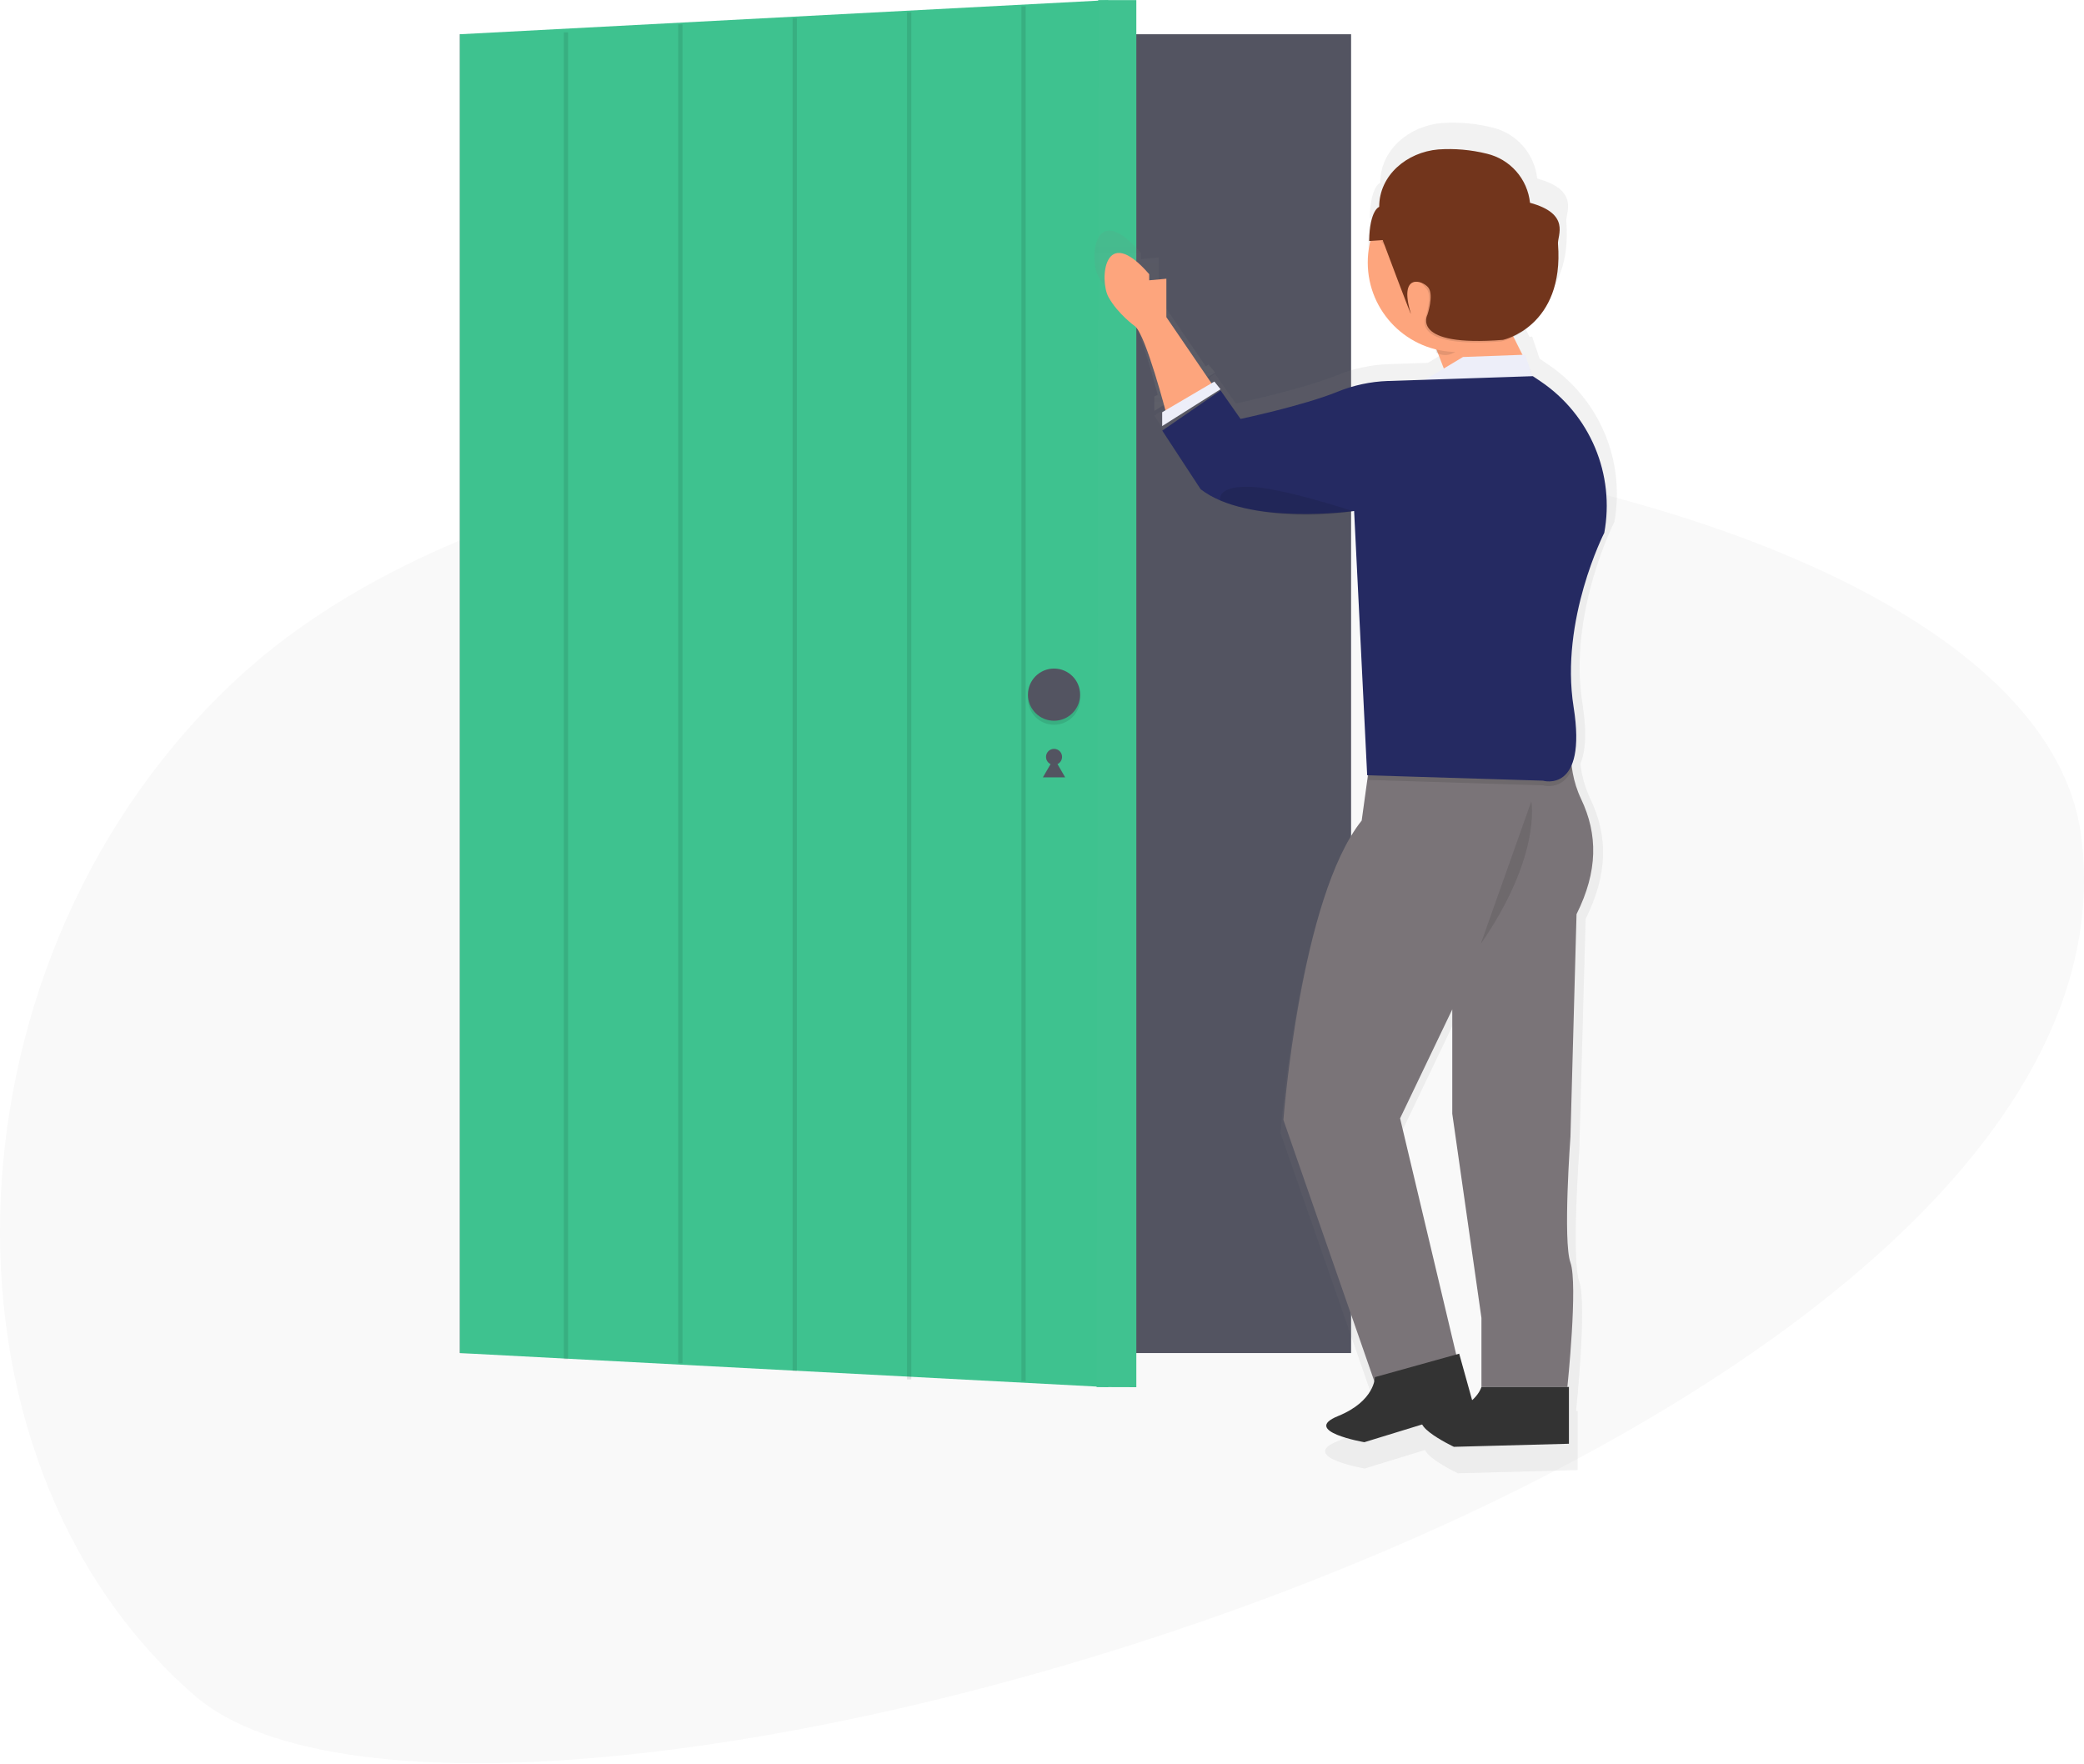 <svg width="580" height="491" viewBox="0 0 580 491" fill="none" xmlns="http://www.w3.org/2000/svg">
<path opacity="0.21" d="M54.059 471.768C-22.701 404.755 -17.015 265.043 66.65 188.283C194.673 70.824 564.155 117.583 579.197 232.552C601.941 406.38 134.534 542.024 54.059 471.768Z" fill="#535461" fill-opacity="0.18"/>
<path d="M376.023 9.53H128V376.549H376.023V9.53Z" fill="#535461"/>
<path d="M308.431 386.045L128 376.548V9.529L308.431 0.033V386.045Z" fill="#3EC28F"/>
<path d="M293.349 212.871C294.583 212.871 295.583 211.871 295.583 210.637C295.583 209.402 294.583 208.402 293.349 208.402C292.115 208.402 291.114 209.402 291.114 210.637C291.114 211.871 292.115 212.871 293.349 212.871Z" fill="#535461"/>
<path d="M293.349 210.972L294.896 213.653L296.449 216.335H293.349H290.249L291.801 213.653L293.349 210.972Z" fill="#535461"/>
<path d="M316.252 386.046L305.203 386.012L305.638 0.033H316.252V386.046Z" fill="#3EC28F"/>
<g opacity="0.1">
<path opacity="0.1" d="M316.375 386.013H305.203L305.761 0H316.375V386.013Z" fill="white"/>
</g>
<path opacity="0.1" d="M293.349 201.698C297.36 201.698 300.611 198.447 300.611 194.436C300.611 190.426 297.36 187.174 293.349 187.174C289.338 187.174 286.087 190.426 286.087 194.436C286.087 198.447 289.338 201.698 293.349 201.698Z" fill="black"/>
<path d="M293.349 200.581C297.36 200.581 300.611 197.33 300.611 193.319C300.611 189.308 297.36 186.057 293.349 186.057C289.338 186.057 286.087 189.308 286.087 193.319C286.087 197.33 289.338 200.581 293.349 200.581Z" fill="#535461"/>
<path d="M321.257 110.357V114.357L338.161 103.687L336.384 101.453L335.558 101.939L322.48 82.778V71.661L317.503 72.108V70.331C304.376 55.215 303.018 72.108 305.733 77.001C308.448 81.895 313.414 85.47 313.414 85.47C316.207 87.8 321.023 105.396 322.201 109.81L321.257 110.357Z" fill="url(#paint0_linear)"/>
<path d="M430.923 101.469L428.616 99.905H428.516L426.421 93.682L425.661 93.71L423.058 88.509C425.301 87.401 427.334 85.909 429.063 84.102C433.13 80.091 436.839 73.208 435.923 61.572C435.733 59.164 439.705 52.93 427.817 49.69C427.464 46.318 426.071 43.138 423.831 40.592C421.591 38.046 418.616 36.259 415.316 35.478C410.722 34.337 405.978 33.922 401.256 34.249C392.133 35.026 384.134 41.73 384.134 50.886C384.134 50.886 381.38 51.735 381.229 60.768H381.581C379.929 67.441 380.993 74.498 384.541 80.387C388.089 86.276 393.829 90.516 400.501 92.174L400.658 93.112C400.82 93.202 400.987 93.28 401.155 93.358L402.831 97.727L397.418 100.978L386.558 101.335C381.552 101.508 376.616 102.565 371.979 104.458C362.035 108.452 343.931 112.284 343.931 112.284L338.16 104.033L321.268 115.675L332.384 132.652C334.161 133.996 336.104 135.104 338.166 135.948H338.216H338.278L338.78 136.149C341.529 137.214 344.375 138.011 347.277 138.529C353.98 139.875 364.035 140.875 376.621 138.981L376.531 138.953L376.844 138.914L380.62 215.446H380.866L379.062 228.552C361.27 250.824 356.377 315.307 356.377 315.307L382.704 391.007C382.207 393.168 380.207 397.839 372.169 401.112C361.393 405.497 379.81 408.676 379.81 408.676L396.569 403.531C397.954 406.324 405.736 410.006 405.736 410.006L439.079 409.117V392.66H438.632C438.632 392.66 441.744 362.874 439.52 356.651C437.297 350.428 439.52 320.195 439.52 320.195L441.297 255.729C447.52 243.283 447.52 232.613 442.632 222.385C441.16 219.278 440.216 215.947 439.839 212.53C441.179 209.374 441.744 204.19 440.397 195.71C436.398 170.493 449.29 145.243 449.29 145.243C450.806 136.952 449.877 128.398 446.615 120.625C443.354 112.853 437.902 106.197 430.923 101.469ZM411.037 396.492L407.283 383.024L406.428 383.264L390.162 314.86L405.278 283.297V313.53L413.724 372.661V392.66C413.188 394.156 412.26 395.479 411.037 396.492Z" fill="url(#paint1_linear)"/>
<path d="M324.614 77.566V88.263L337.334 106.899L324.614 115.172C324.614 115.172 318.961 93.386 315.917 90.822C315.917 90.822 311.129 87.403 308.521 82.705C305.912 78.007 307.213 61.773 319.832 76.297V78.007L324.614 77.566Z" fill="#FDA57D"/>
<path d="M425.863 103.033L420.835 92.978C420.687 92.683 420.463 92.432 420.186 92.251C419.91 92.071 419.59 91.967 419.26 91.95L400.167 90.956C399.856 90.94 399.546 91.001 399.265 91.136C398.984 91.27 398.741 91.472 398.558 91.724C398.375 91.977 398.259 92.27 398.219 92.579C398.179 92.888 398.216 93.202 398.329 93.492L403.261 106.246C403.407 106.623 403.672 106.942 404.016 107.156C404.359 107.37 404.763 107.466 405.166 107.43L424.393 105.72C424.692 105.688 424.979 105.584 425.229 105.417C425.479 105.25 425.685 105.025 425.83 104.761C425.974 104.497 426.052 104.202 426.058 103.901C426.064 103.6 425.997 103.303 425.863 103.033Z" fill="#FDA57D"/>
<path d="M424.472 98.71L427.717 108.234L394.357 107.039L407.171 99.347L424.472 98.71Z" fill="#EDEEF9"/>
<path d="M339.68 108.318L337.971 106.184L323.447 114.726V118.575L339.68 108.318Z" fill="#EDEEF9"/>
<path d="M437.811 202.821C437.811 202.821 435.37 212.547 440.046 222.373C444.721 232.2 444.744 242.45 438.767 254.411L437.074 316.351C437.074 316.351 434.94 345.4 437.074 351.377C439.208 357.355 436.219 385.979 436.219 385.979H412.3V366.762L404.183 309.95V280.901L389.659 311.229L406.311 381.286L384.525 390.258L357.187 311.659C357.187 311.659 361.885 249.718 378.973 228.362L382.179 205.078L437.811 202.821Z" fill="#7A7478"/>
<path d="M436.649 401.788V385.984H412.299C412.299 385.984 410.59 392.392 399.485 393.671C388.38 394.95 404.635 402.643 404.635 402.643L436.649 401.788Z" fill="#333333"/>
<path d="M410.349 391.951L406.11 376.722L382.648 383.253C382.648 383.253 382.721 389.884 372.364 394.096C362.007 398.308 379.71 401.358 379.71 401.358L410.349 391.951Z" fill="#333333"/>
<path opacity="0.1" d="M382.184 206.357L437.811 204.123C437.124 207.439 436.982 210.845 437.392 214.206C434.845 220.195 429.387 218.552 429.387 218.552L380.715 217.055L382.184 206.357Z" fill="black"/>
<path d="M426.611 104.687L428.846 106.19C435.554 110.734 440.796 117.132 443.929 124.605C447.063 132.078 447.953 140.301 446.492 148.271C446.492 148.271 434.102 172.51 437.951 196.749C441.8 220.988 429.41 217.256 429.41 217.256L380.498 215.754L376.867 142.21C376.867 142.21 347.395 146.405 334.15 136.149L323.469 119.837L339.702 108.664L345.255 116.586C345.255 116.586 362.65 112.91 372.202 109.039C376.655 107.218 381.394 106.199 386.201 106.028L426.611 104.687Z" fill="#252A62"/>
<path opacity="0.1" d="M426.181 223.016C426.181 223.016 429.169 237.965 412.087 262.745L426.181 223.016Z" fill="black"/>
<path opacity="0.1" d="M376.632 142.283C376.632 142.283 356.131 135.451 347.16 135.451C338.188 135.451 339.686 139.328 339.686 139.328C339.686 139.328 353.992 145.696 376.632 142.283Z" fill="black"/>
<path opacity="0.1" d="M399.882 91.811L408.043 92.788C408.3 92.822 408.534 93.146 408.674 93.648C406.881 96.883 404.635 98.816 402.2 98.816C401.329 98.805 400.477 98.568 399.725 98.129L399.099 94.352C398.887 93.09 399.306 91.744 399.882 91.811Z" fill="black"/>
<path d="M405.574 97.956C419.333 97.956 430.488 86.801 430.488 73.041C430.488 59.281 419.333 48.126 405.574 48.126C391.814 48.126 380.66 59.281 380.66 73.041C380.66 86.801 391.814 97.956 405.574 97.956Z" fill="#FDA57D"/>
<path opacity="0.1" d="M384.386 58.935L385.643 60.086C386.177 60.575 386.579 61.191 386.813 61.876C387.046 62.562 387.103 63.296 386.977 64.009C386.852 64.722 386.549 65.393 386.096 65.958C385.643 66.523 385.055 66.965 384.386 67.242C384.386 67.242 395.558 78.415 397.1 80.476C398.642 82.537 396.843 88.001 396.843 88.001C396.843 88.001 391.91 97.084 417.863 95.006C417.863 95.006 434.99 91.375 433.175 68.276C432.991 65.963 436.806 59.969 425.388 56.857C425.049 53.616 423.711 50.561 421.56 48.114C419.408 45.667 416.549 43.949 413.378 43.199C408.965 42.102 404.407 41.702 399.87 42.014C395.64 42.384 391.701 44.327 388.834 47.46C385.967 50.593 384.379 54.688 384.386 58.935Z" fill="black"/>
<path d="M383.844 57.572C383.844 57.572 381.202 58.388 381.051 67.069L384.81 66.812C384.81 66.812 393.513 90.09 392.597 87.057C389.246 75.884 395.949 77.973 397.53 80.052C399.111 82.13 397.273 87.576 397.273 87.576C397.273 87.576 392.346 96.643 418.293 94.581C418.293 94.581 435.42 90.95 433.605 67.851C433.421 65.538 437.236 59.544 425.818 56.433C425.479 53.192 424.141 50.136 421.99 47.689C419.838 45.242 416.979 43.525 413.808 42.774C409.395 41.677 404.837 41.277 400.3 41.59C391.53 42.339 383.844 48.774 383.844 57.572Z" fill="#72351C"/>
<path opacity="0.1" d="M157.506 8.999V378.281" stroke="black" stroke-width="1.187" stroke-miterlimit="10"/>
<path opacity="0.1" d="M189.347 6.765V379.398" stroke="black" stroke-width="1.187" stroke-miterlimit="10"/>
<path opacity="0.1" d="M221.188 5.089V381.543" stroke="black" stroke-width="1.187" stroke-miterlimit="10"/>
<path opacity="0.1" d="M253.028 3.413V383.867" stroke="black" stroke-width="1.187" stroke-miterlimit="10"/>
<path opacity="0.1" d="M284.869 1.737V384.337" stroke="black" stroke-width="1.187" stroke-miterlimit="10"/>
<defs>
<linearGradient id="paint0_linear" x1="321.358" y1="114.357" x2="321.358" y2="64.192" gradientUnits="userSpaceOnUse">
<stop stop-color="#808080" stop-opacity="0.25"/>
<stop offset="0.54" stop-color="#808080" stop-opacity="0.12"/>
<stop offset="1" stop-color="#808080" stop-opacity="0.1"/>
</linearGradient>
<linearGradient id="paint1_linear" x1="99827.3" y1="307093" x2="99827.3" y2="54181.2" gradientUnits="userSpaceOnUse">
<stop stop-color="#808080" stop-opacity="0.25"/>
<stop offset="0.54" stop-color="#808080" stop-opacity="0.12"/>
<stop offset="1" stop-color="#808080" stop-opacity="0.1"/>
</linearGradient>
</defs>
</svg>
